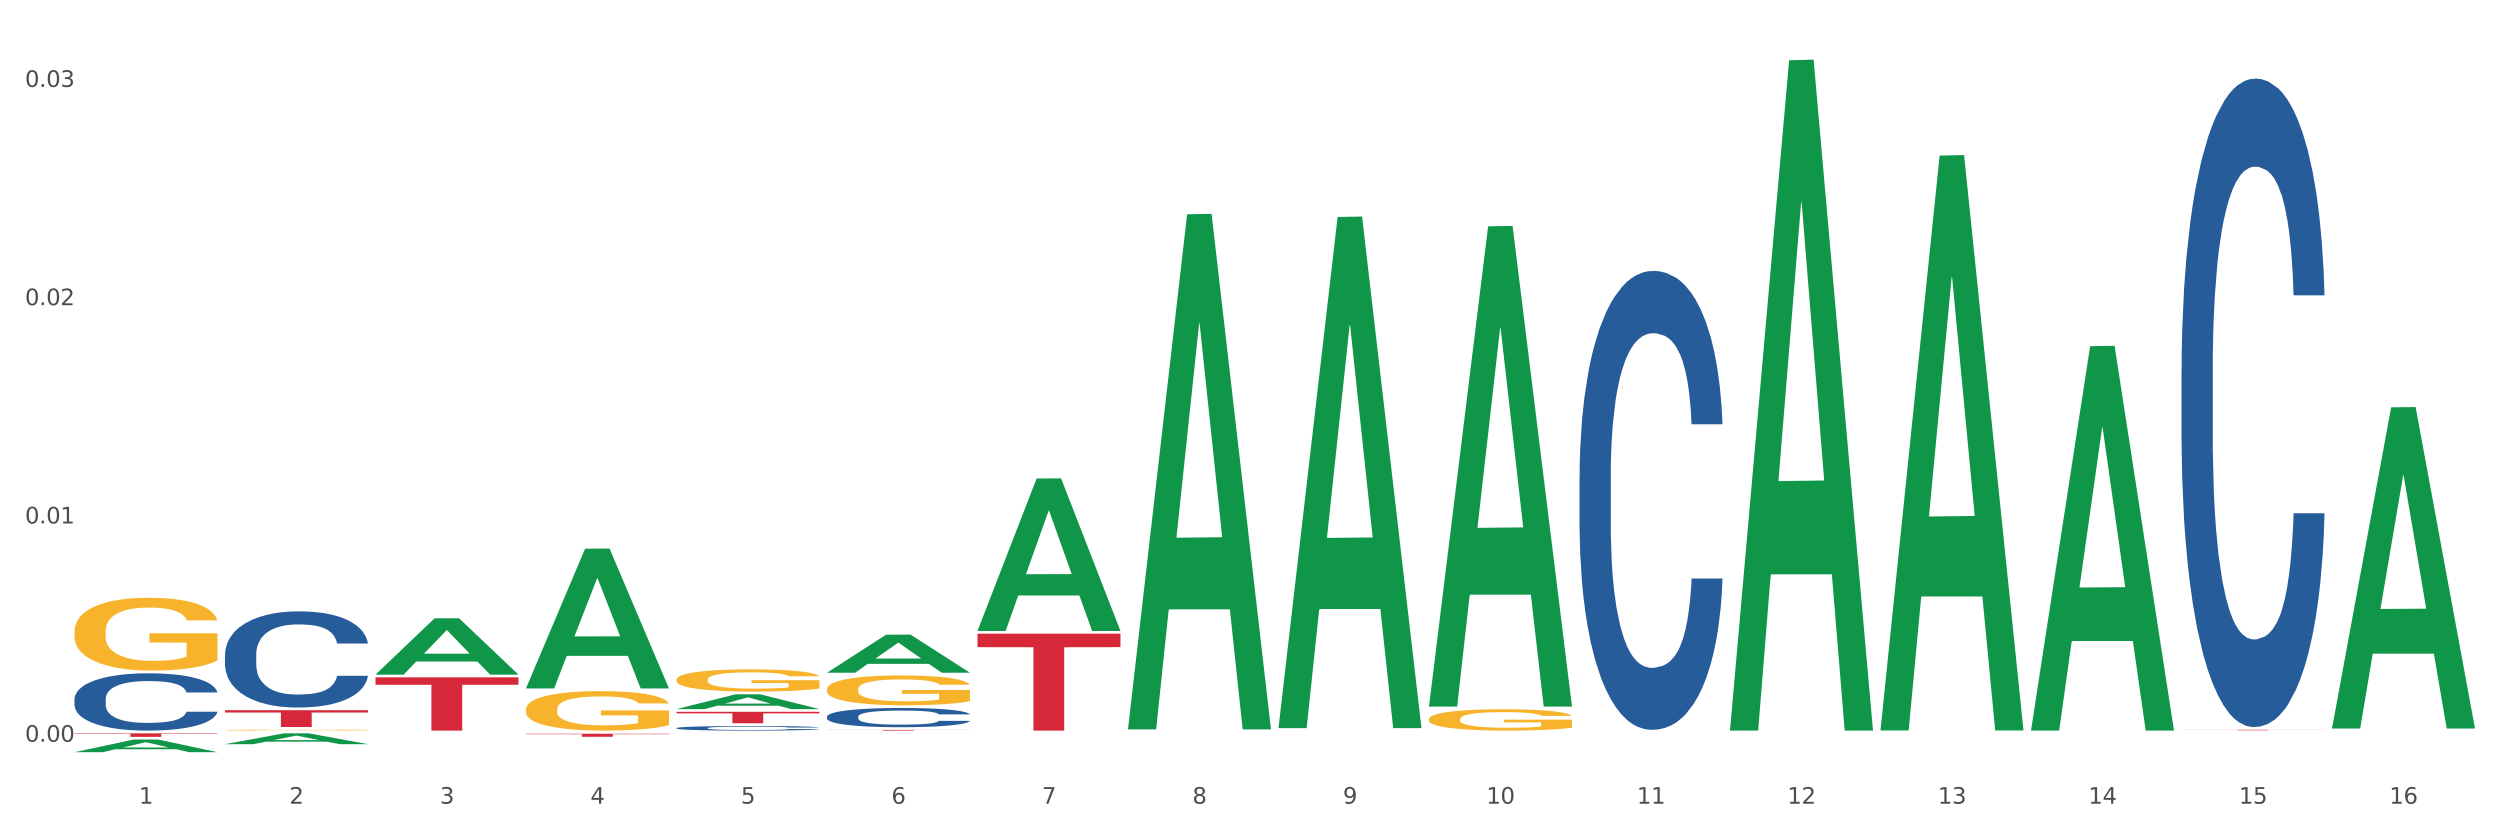 <?xml version="1.0" encoding="utf-8" standalone="no"?>
<!DOCTYPE svg PUBLIC "-//W3C//DTD SVG 1.1//EN"
  "http://www.w3.org/Graphics/SVG/1.1/DTD/svg11.dtd">
<svg xmlns:xlink="http://www.w3.org/1999/xlink" width="1080pt" height="360pt" viewBox="0 0 1080 360" xmlns="http://www.w3.org/2000/svg" version="1.1">
 <rect x="0" y="0" width="1080" height="360" fill="#333333" stroke="none"/>
 <defs>
  <style type="text/css">*{stroke-linejoin: round; stroke-linecap: butt}</style>
 </defs>
 <g id="figure_1">
  <g id="patch_1">
   <path d="M 0 360 
L 1080 360 
L 1080 0 
L 0 0 
z
" style="fill: #ffffff; stroke: #ffffff; stroke-linejoin: miter"/>
  </g>
  <g id="axes_1">
   <g id="matplotlib.axis_1">
    <g id="xtick_1">
     <g id="text_1">
      <!-- 1 -->
      <g style="fill: #4d4d4d" transform="translate(60.004 347.204) scale(0.096 -0.096)">
       <defs>
        <path id="DejaVuSans-31" d="M 794 531 
L 1825 531 
L 1825 4091 
L 703 3866 
L 703 4441 
L 1819 4666 
L 2450 4666 
L 2450 531 
L 3481 531 
L 3481 0 
L 794 0 
L 794 531 
z
" transform="scale(0.016)"/>
       </defs>
       <use xlink:href="#DejaVuSans-31"/>
      </g>
     </g>
    </g>
    <g id="xtick_2">
     <g id="text_2">
      <!-- 2 -->
      <g style="fill: #4d4d4d" transform="translate(125.021 347.204) scale(0.096 -0.096)">
       <defs>
        <path id="DejaVuSans-32" d="M 1228 531 
L 3431 531 
L 3431 0 
L 469 0 
L 469 531 
Q 828 903 1448 1529 
Q 2069 2156 2228 2338 
Q 2531 2678 2651 2914 
Q 2772 3150 2772 3378 
Q 2772 3750 2511 3984 
Q 2250 4219 1831 4219 
Q 1534 4219 1204 4116 
Q 875 4013 500 3803 
L 500 4441 
Q 881 4594 1212 4672 
Q 1544 4750 1819 4750 
Q 2544 4750 2975 4387 
Q 3406 4025 3406 3419 
Q 3406 3131 3298 2873 
Q 3191 2616 2906 2266 
Q 2828 2175 2409 1742 
Q 1991 1309 1228 531 
z
" transform="scale(0.016)"/>
       </defs>
       <use xlink:href="#DejaVuSans-32"/>
      </g>
     </g>
    </g>
    <g id="xtick_3">
     <g id="text_3">
      <!-- 3 -->
      <g style="fill: #4d4d4d" transform="translate(190.039 347.204) scale(0.096 -0.096)">
       <defs>
        <path id="DejaVuSans-33" d="M 2597 2516 
Q 3050 2419 3304 2112 
Q 3559 1806 3559 1356 
Q 3559 666 3084 287 
Q 2609 -91 1734 -91 
Q 1441 -91 1130 -33 
Q 819 25 488 141 
L 488 750 
Q 750 597 1062 519 
Q 1375 441 1716 441 
Q 2309 441 2620 675 
Q 2931 909 2931 1356 
Q 2931 1769 2642 2001 
Q 2353 2234 1838 2234 
L 1294 2234 
L 1294 2753 
L 1863 2753 
Q 2328 2753 2575 2939 
Q 2822 3125 2822 3475 
Q 2822 3834 2567 4026 
Q 2313 4219 1838 4219 
Q 1578 4219 1281 4162 
Q 984 4106 628 3988 
L 628 4550 
Q 988 4650 1302 4700 
Q 1616 4750 1894 4750 
Q 2613 4750 3031 4423 
Q 3450 4097 3450 3541 
Q 3450 3153 3228 2886 
Q 3006 2619 2597 2516 
z
" transform="scale(0.016)"/>
       </defs>
       <use xlink:href="#DejaVuSans-33"/>
      </g>
     </g>
    </g>
    <g id="xtick_4">
     <g id="text_4">
      <!-- 4 -->
      <g style="fill: #4d4d4d" transform="translate(255.056 347.204) scale(0.096 -0.096)">
       <defs>
        <path id="DejaVuSans-34" d="M 2419 4116 
L 825 1625 
L 2419 1625 
L 2419 4116 
z
M 2253 4666 
L 3047 4666 
L 3047 1625 
L 3713 1625 
L 3713 1100 
L 3047 1100 
L 3047 0 
L 2419 0 
L 2419 1100 
L 313 1100 
L 313 1709 
L 2253 4666 
z
" transform="scale(0.016)"/>
       </defs>
       <use xlink:href="#DejaVuSans-34"/>
      </g>
     </g>
    </g>
    <g id="xtick_5">
     <g id="text_5">
      <!-- 5 -->
      <g style="fill: #4d4d4d" transform="translate(320.073 347.204) scale(0.096 -0.096)">
       <defs>
        <path id="DejaVuSans-35" d="M 691 4666 
L 3169 4666 
L 3169 4134 
L 1269 4134 
L 1269 2991 
Q 1406 3038 1543 3061 
Q 1681 3084 1819 3084 
Q 2600 3084 3056 2656 
Q 3513 2228 3513 1497 
Q 3513 744 3044 326 
Q 2575 -91 1722 -91 
Q 1428 -91 1123 -41 
Q 819 9 494 109 
L 494 744 
Q 775 591 1075 516 
Q 1375 441 1709 441 
Q 2250 441 2565 725 
Q 2881 1009 2881 1497 
Q 2881 1984 2565 2268 
Q 2250 2553 1709 2553 
Q 1456 2553 1204 2497 
Q 953 2441 691 2322 
L 691 4666 
z
" transform="scale(0.016)"/>
       </defs>
       <use xlink:href="#DejaVuSans-35"/>
      </g>
     </g>
    </g>
    <g id="xtick_6">
     <g id="text_6">
      <!-- 6 -->
      <g style="fill: #4d4d4d" transform="translate(385.09 347.204) scale(0.096 -0.096)">
       <defs>
        <path id="DejaVuSans-36" d="M 2113 2584 
Q 1688 2584 1439 2293 
Q 1191 2003 1191 1497 
Q 1191 994 1439 701 
Q 1688 409 2113 409 
Q 2538 409 2786 701 
Q 3034 994 3034 1497 
Q 3034 2003 2786 2293 
Q 2538 2584 2113 2584 
z
M 3366 4563 
L 3366 3988 
Q 3128 4100 2886 4159 
Q 2644 4219 2406 4219 
Q 1781 4219 1451 3797 
Q 1122 3375 1075 2522 
Q 1259 2794 1537 2939 
Q 1816 3084 2150 3084 
Q 2853 3084 3261 2657 
Q 3669 2231 3669 1497 
Q 3669 778 3244 343 
Q 2819 -91 2113 -91 
Q 1303 -91 875 529 
Q 447 1150 447 2328 
Q 447 3434 972 4092 
Q 1497 4750 2381 4750 
Q 2619 4750 2861 4703 
Q 3103 4656 3366 4563 
z
" transform="scale(0.016)"/>
       </defs>
       <use xlink:href="#DejaVuSans-36"/>
      </g>
     </g>
    </g>
    <g id="xtick_7">
     <g id="text_7">
      <!-- 7 -->
      <g style="fill: #4d4d4d" transform="translate(450.108 347.204) scale(0.096 -0.096)">
       <defs>
        <path id="DejaVuSans-37" d="M 525 4666 
L 3525 4666 
L 3525 4397 
L 1831 0 
L 1172 0 
L 2766 4134 
L 525 4134 
L 525 4666 
z
" transform="scale(0.016)"/>
       </defs>
       <use xlink:href="#DejaVuSans-37"/>
      </g>
     </g>
    </g>
    <g id="xtick_8">
     <g id="text_8">
      <!-- 8 -->
      <g style="fill: #4d4d4d" transform="translate(515.125 347.204) scale(0.096 -0.096)">
       <defs>
        <path id="DejaVuSans-38" d="M 2034 2216 
Q 1584 2216 1326 1975 
Q 1069 1734 1069 1313 
Q 1069 891 1326 650 
Q 1584 409 2034 409 
Q 2484 409 2743 651 
Q 3003 894 3003 1313 
Q 3003 1734 2745 1975 
Q 2488 2216 2034 2216 
z
M 1403 2484 
Q 997 2584 770 2862 
Q 544 3141 544 3541 
Q 544 4100 942 4425 
Q 1341 4750 2034 4750 
Q 2731 4750 3128 4425 
Q 3525 4100 3525 3541 
Q 3525 3141 3298 2862 
Q 3072 2584 2669 2484 
Q 3125 2378 3379 2068 
Q 3634 1759 3634 1313 
Q 3634 634 3220 271 
Q 2806 -91 2034 -91 
Q 1263 -91 848 271 
Q 434 634 434 1313 
Q 434 1759 690 2068 
Q 947 2378 1403 2484 
z
M 1172 3481 
Q 1172 3119 1398 2916 
Q 1625 2713 2034 2713 
Q 2441 2713 2670 2916 
Q 2900 3119 2900 3481 
Q 2900 3844 2670 4047 
Q 2441 4250 2034 4250 
Q 1625 4250 1398 4047 
Q 1172 3844 1172 3481 
z
" transform="scale(0.016)"/>
       </defs>
       <use xlink:href="#DejaVuSans-38"/>
      </g>
     </g>
    </g>
    <g id="xtick_9">
     <g id="text_9">
      <!-- 9 -->
      <g style="fill: #4d4d4d" transform="translate(580.142 347.204) scale(0.096 -0.096)">
       <defs>
        <path id="DejaVuSans-39" d="M 703 97 
L 703 672 
Q 941 559 1184 500 
Q 1428 441 1663 441 
Q 2288 441 2617 861 
Q 2947 1281 2994 2138 
Q 2813 1869 2534 1725 
Q 2256 1581 1919 1581 
Q 1219 1581 811 2004 
Q 403 2428 403 3163 
Q 403 3881 828 4315 
Q 1253 4750 1959 4750 
Q 2769 4750 3195 4129 
Q 3622 3509 3622 2328 
Q 3622 1225 3098 567 
Q 2575 -91 1691 -91 
Q 1453 -91 1209 -44 
Q 966 3 703 97 
z
M 1959 2075 
Q 2384 2075 2632 2365 
Q 2881 2656 2881 3163 
Q 2881 3666 2632 3958 
Q 2384 4250 1959 4250 
Q 1534 4250 1286 3958 
Q 1038 3666 1038 3163 
Q 1038 2656 1286 2365 
Q 1534 2075 1959 2075 
z
" transform="scale(0.016)"/>
       </defs>
       <use xlink:href="#DejaVuSans-39"/>
      </g>
     </g>
    </g>
    <g id="xtick_10">
     <g id="text_10">
      <!-- 10 -->
      <g style="fill: #4d4d4d" transform="translate(642.105 347.204) scale(0.096 -0.096)">
       <defs>
        <path id="DejaVuSans-30" d="M 2034 4250 
Q 1547 4250 1301 3770 
Q 1056 3291 1056 2328 
Q 1056 1369 1301 889 
Q 1547 409 2034 409 
Q 2525 409 2770 889 
Q 3016 1369 3016 2328 
Q 3016 3291 2770 3770 
Q 2525 4250 2034 4250 
z
M 2034 4750 
Q 2819 4750 3233 4129 
Q 3647 3509 3647 2328 
Q 3647 1150 3233 529 
Q 2819 -91 2034 -91 
Q 1250 -91 836 529 
Q 422 1150 422 2328 
Q 422 3509 836 4129 
Q 1250 4750 2034 4750 
z
" transform="scale(0.016)"/>
       </defs>
       <use xlink:href="#DejaVuSans-31"/>
       <use xlink:href="#DejaVuSans-30" transform="translate(63.623 0)"/>
      </g>
     </g>
    </g>
    <g id="xtick_11">
     <g id="text_11">
      <!-- 11 -->
      <g style="fill: #4d4d4d" transform="translate(707.123 347.204) scale(0.096 -0.096)">
       <use xlink:href="#DejaVuSans-31"/>
       <use xlink:href="#DejaVuSans-31" transform="translate(63.623 0)"/>
      </g>
     </g>
    </g>
    <g id="xtick_12">
     <g id="text_12">
      <!-- 12 -->
      <g style="fill: #4d4d4d" transform="translate(772.14 347.204) scale(0.096 -0.096)">
       <use xlink:href="#DejaVuSans-31"/>
       <use xlink:href="#DejaVuSans-32" transform="translate(63.623 0)"/>
      </g>
     </g>
    </g>
    <g id="xtick_13">
     <g id="text_13">
      <!-- 13 -->
      <g style="fill: #4d4d4d" transform="translate(837.157 347.204) scale(0.096 -0.096)">
       <use xlink:href="#DejaVuSans-31"/>
       <use xlink:href="#DejaVuSans-33" transform="translate(63.623 0)"/>
      </g>
     </g>
    </g>
    <g id="xtick_14">
     <g id="text_14">
      <!-- 14 -->
      <g style="fill: #4d4d4d" transform="translate(902.174 347.204) scale(0.096 -0.096)">
       <use xlink:href="#DejaVuSans-31"/>
       <use xlink:href="#DejaVuSans-34" transform="translate(63.623 0)"/>
      </g>
     </g>
    </g>
    <g id="xtick_15">
     <g id="text_15">
      <!-- 15 -->
      <g style="fill: #4d4d4d" transform="translate(967.192 347.204) scale(0.096 -0.096)">
       <use xlink:href="#DejaVuSans-31"/>
       <use xlink:href="#DejaVuSans-35" transform="translate(63.623 0)"/>
      </g>
     </g>
    </g>
    <g id="xtick_16">
     <g id="text_16">
      <!-- 16 -->
      <g style="fill: #4d4d4d" transform="translate(1032.209 347.204) scale(0.096 -0.096)">
       <use xlink:href="#DejaVuSans-31"/>
       <use xlink:href="#DejaVuSans-36" transform="translate(63.623 0)"/>
      </g>
     </g>
    </g>
    <g id="xtick_17"/>
    <g id="xtick_18"/>
    <g id="xtick_19"/>
    <g id="xtick_20"/>
    <g id="xtick_21"/>
    <g id="xtick_22"/>
    <g id="xtick_23"/>
    <g id="xtick_24"/>
    <g id="xtick_25"/>
    <g id="xtick_26"/>
    <g id="xtick_27"/>
    <g id="xtick_28"/>
    <g id="xtick_29"/>
    <g id="xtick_30"/>
    <g id="xtick_31"/>
   </g>
   <g id="matplotlib.axis_2">
    <g id="ytick_1">
     <g id="text_17">
      <!-- 0.00 -->
      <g style="fill: #4d4d4d" transform="translate(10.8 320.435) scale(0.096 -0.096)">
       <defs>
        <path id="DejaVuSans-2e" d="M 684 794 
L 1344 794 
L 1344 0 
L 684 0 
L 684 794 
z
" transform="scale(0.016)"/>
       </defs>
       <use xlink:href="#DejaVuSans-30"/>
       <use xlink:href="#DejaVuSans-2e" transform="translate(63.623 0)"/>
       <use xlink:href="#DejaVuSans-30" transform="translate(95.41 0)"/>
       <use xlink:href="#DejaVuSans-30" transform="translate(159.033 0)"/>
      </g>
     </g>
    </g>
    <g id="ytick_2">
     <g id="text_18">
      <!-- 0.01 -->
      <g style="fill: #4d4d4d" transform="translate(10.8 226.14) scale(0.096 -0.096)">
       <use xlink:href="#DejaVuSans-30"/>
       <use xlink:href="#DejaVuSans-2e" transform="translate(63.623 0)"/>
       <use xlink:href="#DejaVuSans-30" transform="translate(95.41 0)"/>
       <use xlink:href="#DejaVuSans-31" transform="translate(159.033 0)"/>
      </g>
     </g>
    </g>
    <g id="ytick_3">
     <g id="text_19">
      <!-- 0.02 -->
      <g style="fill: #4d4d4d" transform="translate(10.8 131.844) scale(0.096 -0.096)">
       <use xlink:href="#DejaVuSans-30"/>
       <use xlink:href="#DejaVuSans-2e" transform="translate(63.623 0)"/>
       <use xlink:href="#DejaVuSans-30" transform="translate(95.41 0)"/>
       <use xlink:href="#DejaVuSans-32" transform="translate(159.033 0)"/>
      </g>
     </g>
    </g>
    <g id="ytick_4">
     <g id="text_20">
      <!-- 0.03 -->
      <g style="fill: #4d4d4d" transform="translate(10.8 37.548) scale(0.096 -0.096)">
       <use xlink:href="#DejaVuSans-30"/>
       <use xlink:href="#DejaVuSans-2e" transform="translate(63.623 0)"/>
       <use xlink:href="#DejaVuSans-30" transform="translate(95.41 0)"/>
       <use xlink:href="#DejaVuSans-33" transform="translate(159.033 0)"/>
      </g>
     </g>
    </g>
    <g id="ytick_5"/>
    <g id="ytick_6"/>
    <g id="ytick_7"/>
   </g>
   <g id="PolyCollection_1">
    <path d="M 32.175 324.939 
L 32.239 324.934 
L 57.709 319.484 
L 68.28 319.479 
L 93.941 324.95 
L 81.715 324.95 
L 76.176 323.676 
L 49.877 323.676 
L 49.686 323.696 
L 44.337 324.95 
L 32.175 324.95 
L 32.175 324.939 
L 53.188 322.915 
L 72.864 322.91 
L 63.122 320.645 
L 62.995 320.635 
L 62.867 320.65 
L 53.125 322.91 
L 53.188 322.915 
L 32.175 324.939 
z
" clip-path="url(#pbc25f2cf53)" style="fill: #109648"/>
    <path d="M 292.244 307.504 
L 354.01 307.504 
L 354.01 308.193 
L 329.714 308.198 
L 329.714 312.463 
L 316.394 312.463 
L 316.394 308.198 
L 292.244 308.193 
L 292.244 307.509 
L 292.244 307.504 
z
" clip-path="url(#pbc25f2cf53)" style="fill: #d62839"/>
    <path d="M 227.227 316.987 
L 288.993 316.987 
L 288.993 317.168 
L 264.696 317.169 
L 264.696 318.286 
L 251.377 318.286 
L 251.377 317.169 
L 227.227 317.168 
L 227.227 316.988 
L 227.227 316.987 
z
" clip-path="url(#pbc25f2cf53)" style="fill: #d62839"/>
    <path d="M 162.209 292.618 
L 223.976 292.618 
L 223.976 295.815 
L 199.679 295.837 
L 199.679 315.624 
L 186.36 315.624 
L 186.36 295.837 
L 162.209 295.815 
L 162.209 292.639 
L 162.209 292.618 
z
" clip-path="url(#pbc25f2cf53)" style="fill: #d62839"/>
    <path d="M 97.192 306.815 
L 158.959 306.815 
L 158.959 307.822 
L 134.662 307.829 
L 134.662 314.062 
L 121.343 314.062 
L 121.343 307.829 
L 97.192 307.822 
L 97.192 306.822 
L 97.192 306.815 
z
" clip-path="url(#pbc25f2cf53)" style="fill: #d62839"/>
    <path d="M 32.175 316.788 
L 93.941 316.788 
L 93.941 317 
L 69.645 317.002 
L 69.645 318.315 
L 56.325 318.315 
L 56.325 317.002 
L 32.175 317 
L 32.175 316.79 
L 32.175 316.788 
z
" clip-path="url(#pbc25f2cf53)" style="fill: #d62839"/>
    <path d="M 617.33 310.666 
L 617.403 310.657 
L 617.403 310.354 
L 617.549 310.093 
L 618.278 309.462 
L 619.372 308.94 
L 620.174 308.662 
L 620.976 308.435 
L 621.924 308.207 
L 623.091 307.972 
L 625.206 307.626 
L 626.519 307.45 
L 628.123 307.264 
L 631.04 306.995 
L 633.155 306.844 
L 635.342 306.717 
L 638.916 306.566 
L 641.249 306.498 
L 643.729 306.448 
L 646.718 306.414 
L 648.979 306.406 
L 653.938 306.431 
L 658.167 306.507 
L 660.209 306.566 
L 662.835 306.667 
L 664.22 306.734 
L 666.481 306.869 
L 668.814 307.046 
L 670.419 307.197 
L 672.825 307.483 
L 674.648 307.77 
L 676.325 308.123 
L 677.201 308.367 
L 677.857 308.595 
L 678.44 308.856 
L 679.024 309.268 
L 665.897 309.268 
L 665.387 308.973 
L 664.585 308.696 
L 663.418 308.426 
L 662.397 308.258 
L 660.647 308.047 
L 659.043 307.913 
L 657.365 307.812 
L 655.323 307.728 
L 653.719 307.685 
L 651.458 307.652 
L 647.01 307.66 
L 644.02 307.728 
L 641.978 307.812 
L 640.666 307.887 
L 639.499 307.972 
L 638.186 308.09 
L 636.655 308.266 
L 635.561 308.426 
L 634.467 308.628 
L 633.592 308.83 
L 632.79 309.066 
L 632.134 309.319 
L 631.623 309.58 
L 631.186 309.899 
L 630.821 310.43 
L 630.821 311.583 
L 630.967 311.844 
L 631.332 312.189 
L 631.769 312.45 
L 632.498 312.762 
L 633.155 312.972 
L 634.394 313.275 
L 635.78 313.528 
L 636.874 313.688 
L 637.968 313.823 
L 639.864 314.008 
L 641.978 314.159 
L 643.801 314.252 
L 646.281 314.336 
L 647.958 314.37 
L 649.417 314.387 
L 652.99 314.387 
L 655.542 314.361 
L 658.386 314.302 
L 660.574 314.227 
L 662.397 314.134 
L 664.439 313.982 
L 665.752 313.839 
L 665.752 312.08 
L 649.708 312.071 
L 649.708 310.901 
L 679.097 310.901 
L 679.097 314.336 
L 677.857 314.513 
L 676.471 314.673 
L 675.013 314.816 
L 672.825 314.993 
L 670.2 315.161 
L 667.866 315.279 
L 665.387 315.38 
L 662.47 315.473 
L 658.678 315.557 
L 656.344 315.59 
L 653.427 315.616 
L 650 315.624 
L 647.01 315.607 
L 644.093 315.565 
L 641.03 315.489 
L 638.041 315.38 
L 635.78 315.27 
L 633.519 315.136 
L 631.113 314.959 
L 629.217 314.791 
L 627.758 314.639 
L 626.154 314.445 
L 624.404 314.193 
L 623.091 313.966 
L 621.924 313.73 
L 620.685 313.427 
L 619.81 313.166 
L 618.934 312.838 
L 618.424 312.593 
L 617.841 312.215 
L 617.403 311.684 
L 617.33 310.666 
z
" clip-path="url(#pbc25f2cf53)" style="fill: #f7b32b"/>
    <path d="M 357.261 297.749 
L 357.334 297.737 
L 357.334 297.313 
L 357.48 296.948 
L 358.209 296.066 
L 359.303 295.336 
L 360.105 294.948 
L 360.907 294.63 
L 361.855 294.312 
L 363.022 293.982 
L 365.137 293.5 
L 366.45 293.253 
L 368.054 292.994 
L 370.971 292.617 
L 373.086 292.405 
L 375.273 292.229 
L 378.847 292.017 
L 381.18 291.923 
L 383.66 291.852 
L 386.649 291.805 
L 388.91 291.793 
L 393.869 291.828 
L 398.098 291.934 
L 400.14 292.017 
L 402.766 292.158 
L 404.151 292.252 
L 406.412 292.44 
L 408.745 292.688 
L 410.35 292.9 
L 412.756 293.3 
L 414.579 293.7 
L 416.256 294.194 
L 417.132 294.536 
L 417.788 294.853 
L 418.371 295.218 
L 418.955 295.795 
L 405.828 295.795 
L 405.318 295.383 
L 404.516 294.995 
L 403.349 294.618 
L 402.328 294.383 
L 400.578 294.088 
L 398.974 293.9 
L 397.296 293.759 
L 395.254 293.641 
L 393.65 293.582 
L 391.39 293.535 
L 386.941 293.547 
L 383.951 293.641 
L 381.909 293.759 
L 380.597 293.865 
L 379.43 293.982 
L 378.117 294.147 
L 376.586 294.394 
L 375.492 294.618 
L 374.398 294.9 
L 373.523 295.183 
L 372.721 295.512 
L 372.065 295.866 
L 371.554 296.23 
L 371.117 296.678 
L 370.752 297.419 
L 370.752 299.032 
L 370.898 299.397 
L 371.263 299.879 
L 371.7 300.244 
L 372.429 300.68 
L 373.086 300.974 
L 374.325 301.398 
L 375.711 301.751 
L 376.805 301.974 
L 377.899 302.163 
L 379.795 302.422 
L 381.909 302.633 
L 383.733 302.763 
L 386.212 302.881 
L 387.889 302.928 
L 389.348 302.951 
L 392.921 302.951 
L 395.473 302.916 
L 398.317 302.834 
L 400.505 302.728 
L 402.328 302.598 
L 404.37 302.386 
L 405.683 302.186 
L 405.683 299.726 
L 389.639 299.714 
L 389.639 298.078 
L 419.028 298.078 
L 419.028 302.881 
L 417.788 303.128 
L 416.402 303.351 
L 414.944 303.552 
L 412.756 303.799 
L 410.131 304.034 
L 407.797 304.199 
L 405.318 304.34 
L 402.401 304.47 
L 398.609 304.587 
L 396.275 304.634 
L 393.358 304.67 
L 389.931 304.681 
L 386.941 304.658 
L 384.024 304.599 
L 380.961 304.493 
L 377.972 304.34 
L 375.711 304.187 
L 373.45 303.999 
L 371.044 303.752 
L 369.148 303.516 
L 367.689 303.304 
L 366.085 303.034 
L 364.335 302.681 
L 363.022 302.363 
L 361.855 302.033 
L 360.616 301.609 
L 359.741 301.245 
L 358.866 300.786 
L 358.355 300.444 
L 357.772 299.915 
L 357.334 299.173 
L 357.261 297.749 
z
" clip-path="url(#pbc25f2cf53)" style="fill: #f7b32b"/>
    <path d="M 292.244 293.602 
L 292.317 293.593 
L 292.317 293.277 
L 292.463 293.005 
L 293.192 292.347 
L 294.286 291.804 
L 295.088 291.514 
L 295.89 291.278 
L 296.838 291.041 
L 298.005 290.795 
L 300.12 290.436 
L 301.432 290.252 
L 303.037 290.059 
L 305.954 289.778 
L 308.068 289.62 
L 310.256 289.489 
L 313.829 289.331 
L 316.163 289.261 
L 318.642 289.208 
L 321.632 289.173 
L 323.893 289.164 
L 328.852 289.19 
L 333.081 289.269 
L 335.123 289.331 
L 337.748 289.436 
L 339.134 289.506 
L 341.395 289.646 
L 343.728 289.831 
L 345.332 289.988 
L 347.739 290.287 
L 349.562 290.585 
L 351.239 290.953 
L 352.114 291.207 
L 352.771 291.444 
L 353.354 291.716 
L 353.937 292.146 
L 340.811 292.146 
L 340.301 291.839 
L 339.499 291.549 
L 338.332 291.269 
L 337.311 291.093 
L 335.561 290.874 
L 333.956 290.734 
L 332.279 290.629 
L 330.237 290.541 
L 328.633 290.497 
L 326.372 290.462 
L 321.924 290.471 
L 318.934 290.541 
L 316.892 290.629 
L 315.58 290.708 
L 314.413 290.795 
L 313.1 290.918 
L 311.569 291.102 
L 310.475 291.269 
L 309.381 291.479 
L 308.506 291.69 
L 307.704 291.935 
L 307.047 292.198 
L 306.537 292.47 
L 306.099 292.803 
L 305.735 293.356 
L 305.735 294.557 
L 305.881 294.829 
L 306.245 295.189 
L 306.683 295.461 
L 307.412 295.785 
L 308.068 296.004 
L 309.308 296.32 
L 310.694 296.583 
L 311.788 296.75 
L 312.881 296.89 
L 314.777 297.083 
L 316.892 297.241 
L 318.715 297.337 
L 321.195 297.425 
L 322.872 297.46 
L 324.33 297.478 
L 327.904 297.478 
L 330.456 297.451 
L 333.3 297.39 
L 335.488 297.311 
L 337.311 297.215 
L 339.353 297.057 
L 340.665 296.908 
L 340.665 295.075 
L 324.622 295.066 
L 324.622 293.847 
L 354.01 293.847 
L 354.01 297.425 
L 352.771 297.609 
L 351.385 297.776 
L 349.927 297.925 
L 347.739 298.109 
L 345.114 298.284 
L 342.78 298.407 
L 340.301 298.512 
L 337.384 298.609 
L 333.592 298.697 
L 331.258 298.732 
L 328.341 298.758 
L 324.914 298.767 
L 321.924 298.749 
L 319.007 298.705 
L 315.944 298.627 
L 312.954 298.512 
L 310.694 298.398 
L 308.433 298.258 
L 306.027 298.074 
L 304.131 297.899 
L 302.672 297.741 
L 301.068 297.539 
L 299.318 297.276 
L 298.005 297.039 
L 296.838 296.794 
L 295.598 296.478 
L 294.723 296.206 
L 293.848 295.864 
L 293.338 295.61 
L 292.754 295.215 
L 292.317 294.663 
L 292.244 293.602 
z
" clip-path="url(#pbc25f2cf53)" style="fill: #f7b32b"/>
    <path d="M 227.227 306.453 
L 227.3 306.437 
L 227.3 305.877 
L 227.445 305.394 
L 228.175 304.226 
L 229.269 303.261 
L 230.071 302.747 
L 230.873 302.327 
L 231.821 301.906 
L 232.988 301.47 
L 235.102 300.832 
L 236.415 300.505 
L 238.019 300.162 
L 240.936 299.664 
L 243.051 299.384 
L 245.239 299.15 
L 248.812 298.87 
L 251.146 298.746 
L 253.625 298.652 
L 256.615 298.59 
L 258.876 298.574 
L 263.834 298.621 
L 268.064 298.761 
L 270.106 298.87 
L 272.731 299.057 
L 274.117 299.182 
L 276.377 299.431 
L 278.711 299.758 
L 280.315 300.038 
L 282.722 300.567 
L 284.545 301.097 
L 286.222 301.751 
L 287.097 302.202 
L 287.753 302.623 
L 288.337 303.105 
L 288.92 303.868 
L 275.794 303.868 
L 275.283 303.323 
L 274.481 302.809 
L 273.315 302.311 
L 272.294 302 
L 270.543 301.611 
L 268.939 301.361 
L 267.262 301.175 
L 265.22 301.019 
L 263.616 300.941 
L 261.355 300.879 
L 256.907 300.894 
L 253.917 301.019 
L 251.875 301.175 
L 250.562 301.315 
L 249.396 301.47 
L 248.083 301.688 
L 246.552 302.015 
L 245.458 302.311 
L 244.364 302.685 
L 243.489 303.059 
L 242.687 303.495 
L 242.03 303.962 
L 241.52 304.444 
L 241.082 305.036 
L 240.718 306.017 
L 240.718 308.15 
L 240.863 308.633 
L 241.228 309.271 
L 241.666 309.754 
L 242.395 310.33 
L 243.051 310.719 
L 244.291 311.28 
L 245.676 311.747 
L 246.77 312.043 
L 247.864 312.292 
L 249.76 312.635 
L 251.875 312.915 
L 253.698 313.086 
L 256.177 313.242 
L 257.855 313.304 
L 259.313 313.335 
L 262.886 313.335 
L 265.439 313.288 
L 268.283 313.179 
L 270.47 313.039 
L 272.294 312.868 
L 274.335 312.588 
L 275.648 312.323 
L 275.648 309.069 
L 259.605 309.053 
L 259.605 306.889 
L 288.993 306.889 
L 288.993 313.242 
L 287.753 313.569 
L 286.368 313.865 
L 284.909 314.129 
L 282.722 314.456 
L 280.096 314.768 
L 277.763 314.986 
L 275.283 315.173 
L 272.366 315.344 
L 268.574 315.5 
L 266.241 315.562 
L 263.324 315.608 
L 259.897 315.624 
L 256.907 315.593 
L 253.99 315.515 
L 250.927 315.375 
L 247.937 315.173 
L 245.676 314.97 
L 243.416 314.721 
L 241.009 314.394 
L 239.113 314.083 
L 237.655 313.802 
L 236.05 313.444 
L 234.3 312.977 
L 232.988 312.557 
L 231.821 312.121 
L 230.581 311.56 
L 229.706 311.077 
L 228.831 310.47 
L 228.321 310.019 
L 227.737 309.318 
L 227.3 308.337 
L 227.227 306.453 
z
" clip-path="url(#pbc25f2cf53)" style="fill: #f7b32b"/>
    <path d="M 97.192 315.41 
L 97.265 315.409 
L 97.265 315.396 
L 97.411 315.385 
L 98.14 315.358 
L 99.234 315.335 
L 100.036 315.323 
L 100.838 315.313 
L 101.786 315.304 
L 102.953 315.293 
L 105.068 315.279 
L 106.381 315.271 
L 107.985 315.263 
L 110.902 315.251 
L 113.017 315.245 
L 115.204 315.239 
L 118.778 315.233 
L 121.111 315.23 
L 123.591 315.228 
L 126.58 315.226 
L 128.841 315.226 
L 133.8 315.227 
L 138.03 315.23 
L 140.071 315.233 
L 142.697 315.237 
L 144.082 315.24 
L 146.343 315.246 
L 148.676 315.253 
L 150.281 315.26 
L 152.687 315.272 
L 154.51 315.285 
L 156.188 315.3 
L 157.063 315.311 
L 157.719 315.32 
L 158.302 315.332 
L 158.886 315.349 
L 145.759 315.349 
L 145.249 315.337 
L 144.447 315.325 
L 143.28 315.313 
L 142.259 315.306 
L 140.509 315.297 
L 138.905 315.291 
L 137.227 315.287 
L 135.185 315.283 
L 133.581 315.281 
L 131.321 315.28 
L 126.872 315.28 
L 123.882 315.283 
L 121.84 315.287 
L 120.528 315.29 
L 119.361 315.293 
L 118.048 315.299 
L 116.517 315.306 
L 115.423 315.313 
L 114.329 315.322 
L 113.454 315.331 
L 112.652 315.341 
L 111.996 315.352 
L 111.485 315.363 
L 111.048 315.377 
L 110.683 315.4 
L 110.683 315.45 
L 110.829 315.461 
L 111.194 315.476 
L 111.631 315.487 
L 112.36 315.5 
L 113.017 315.51 
L 114.256 315.523 
L 115.642 315.534 
L 116.736 315.54 
L 117.83 315.546 
L 119.726 315.554 
L 121.84 315.561 
L 123.664 315.565 
L 126.143 315.568 
L 127.82 315.57 
L 129.279 315.571 
L 132.852 315.571 
L 135.404 315.57 
L 138.248 315.567 
L 140.436 315.564 
L 142.259 315.56 
L 144.301 315.553 
L 145.614 315.547 
L 145.614 315.471 
L 129.57 315.471 
L 129.57 315.42 
L 158.959 315.42 
L 158.959 315.568 
L 157.719 315.576 
L 156.333 315.583 
L 154.875 315.589 
L 152.687 315.597 
L 150.062 315.604 
L 147.728 315.609 
L 145.249 315.614 
L 142.332 315.618 
L 138.54 315.621 
L 136.206 315.623 
L 133.289 315.624 
L 129.862 315.624 
L 126.872 315.623 
L 123.955 315.622 
L 120.892 315.618 
L 117.903 315.614 
L 115.642 315.609 
L 113.381 315.603 
L 110.975 315.595 
L 109.079 315.588 
L 107.62 315.582 
L 106.016 315.573 
L 104.266 315.562 
L 102.953 315.552 
L 101.786 315.542 
L 100.547 315.529 
L 99.672 315.518 
L 98.797 315.504 
L 98.286 315.493 
L 97.703 315.477 
L 97.265 315.454 
L 97.192 315.41 
z
" clip-path="url(#pbc25f2cf53)" style="fill: #f7b32b"/>
    <path d="M 32.175 272.779 
L 32.248 272.75 
L 32.248 271.715 
L 32.394 270.825 
L 33.123 268.67 
L 34.217 266.889 
L 35.019 265.94 
L 35.821 265.165 
L 36.769 264.389 
L 37.936 263.584 
L 40.051 262.406 
L 41.363 261.803 
L 42.968 261.171 
L 45.885 260.251 
L 47.999 259.734 
L 50.187 259.303 
L 53.76 258.786 
L 56.094 258.556 
L 58.573 258.384 
L 61.563 258.269 
L 63.824 258.24 
L 68.783 258.326 
L 73.012 258.585 
L 75.054 258.786 
L 77.679 259.131 
L 79.065 259.361 
L 81.326 259.82 
L 83.659 260.424 
L 85.263 260.941 
L 87.67 261.918 
L 89.493 262.895 
L 91.17 264.101 
L 92.045 264.935 
L 92.702 265.71 
L 93.285 266.601 
L 93.868 268.009 
L 80.742 268.009 
L 80.232 267.003 
L 79.43 266.055 
L 78.263 265.136 
L 77.242 264.561 
L 75.492 263.843 
L 73.887 263.383 
L 72.21 263.038 
L 70.168 262.751 
L 68.564 262.607 
L 66.303 262.492 
L 61.855 262.521 
L 58.865 262.751 
L 56.823 263.038 
L 55.511 263.297 
L 54.344 263.584 
L 53.031 263.987 
L 51.5 264.59 
L 50.406 265.136 
L 49.312 265.825 
L 48.437 266.515 
L 47.635 267.319 
L 46.979 268.181 
L 46.468 269.072 
L 46.031 270.164 
L 45.666 271.974 
L 45.666 275.91 
L 45.812 276.801 
L 46.176 277.979 
L 46.614 278.87 
L 47.343 279.933 
L 47.999 280.651 
L 49.239 281.686 
L 50.625 282.548 
L 51.719 283.093 
L 52.812 283.553 
L 54.708 284.185 
L 56.823 284.702 
L 58.646 285.018 
L 61.126 285.306 
L 62.803 285.421 
L 64.261 285.478 
L 67.835 285.478 
L 70.387 285.392 
L 73.231 285.191 
L 75.419 284.932 
L 77.242 284.616 
L 79.284 284.099 
L 80.596 283.611 
L 80.596 277.606 
L 64.553 277.577 
L 64.553 273.583 
L 93.941 273.583 
L 93.941 285.306 
L 92.702 285.909 
L 91.316 286.455 
L 89.858 286.944 
L 87.67 287.547 
L 85.045 288.122 
L 82.711 288.524 
L 80.232 288.869 
L 77.315 289.185 
L 73.523 289.472 
L 71.189 289.587 
L 68.272 289.673 
L 64.845 289.702 
L 61.855 289.644 
L 58.938 289.501 
L 55.875 289.242 
L 52.885 288.869 
L 50.625 288.495 
L 48.364 288.035 
L 45.958 287.432 
L 44.062 286.857 
L 42.603 286.34 
L 40.999 285.679 
L 39.249 284.817 
L 37.936 284.042 
L 36.769 283.237 
L 35.529 282.203 
L 34.654 281.312 
L 33.779 280.191 
L 33.269 279.358 
L 32.685 278.065 
L 32.248 276.255 
L 32.175 272.779 
z
" clip-path="url(#pbc25f2cf53)" style="fill: #f7b32b"/>
    <path d="M 32.175 301.99 
L 32.248 301.968 
L 32.248 301.334 
L 32.467 300.475 
L 33.27 298.893 
L 34.292 297.694 
L 36.045 296.292 
L 36.994 295.704 
L 38.235 295.049 
L 40.79 293.986 
L 43.711 293.082 
L 45.755 292.584 
L 47.288 292.268 
L 50.72 291.702 
L 52.691 291.454 
L 54.735 291.25 
L 56.487 291.115 
L 59.408 290.956 
L 61.744 290.889 
L 64.445 290.866 
L 66.709 290.889 
L 69.702 290.979 
L 74.083 291.25 
L 75.762 291.409 
L 78.025 291.68 
L 80.362 292.042 
L 82.26 292.403 
L 84.45 292.923 
L 86.713 293.602 
L 88.904 294.461 
L 90.437 295.252 
L 91.678 296.089 
L 92.773 297.106 
L 93.576 298.214 
L 93.941 299.141 
L 80.581 299.141 
L 80.216 298.305 
L 79.485 297.4 
L 78.755 296.79 
L 77.952 296.292 
L 76.711 295.727 
L 75.616 295.365 
L 73.791 294.936 
L 72.111 294.664 
L 70.724 294.506 
L 69.045 294.37 
L 65.468 294.235 
L 62.912 294.235 
L 61.306 294.28 
L 59.335 294.393 
L 57.655 294.551 
L 55.684 294.823 
L 54.151 295.117 
L 52.618 295.501 
L 51.742 295.772 
L 50.427 296.27 
L 49.551 296.677 
L 48.383 297.378 
L 47.726 297.875 
L 46.558 299.164 
L 46.047 300.113 
L 45.828 300.769 
L 45.682 301.493 
L 45.682 305.02 
L 46.12 306.603 
L 46.485 307.281 
L 47.069 308.05 
L 48.164 309.045 
L 49.77 310.017 
L 51.45 310.718 
L 52.837 311.147 
L 54.151 311.464 
L 55.465 311.713 
L 57.071 311.939 
L 58.386 312.074 
L 60.357 312.21 
L 62.693 312.278 
L 64.518 312.278 
L 68.242 312.165 
L 69.921 312.052 
L 71.527 311.893 
L 73.28 311.645 
L 74.667 311.373 
L 75.47 311.17 
L 76.784 310.74 
L 77.806 310.288 
L 78.682 309.768 
L 79.266 309.316 
L 79.923 308.638 
L 80.435 307.869 
L 80.581 307.462 
L 93.941 307.462 
L 93.649 308.276 
L 93.138 309.067 
L 92.116 310.13 
L 91.313 310.74 
L 90.072 311.486 
L 88.758 312.119 
L 86.932 312.82 
L 85.253 313.34 
L 83.501 313.793 
L 81.603 314.2 
L 78.171 314.765 
L 76.93 314.923 
L 74.302 315.194 
L 72.257 315.353 
L 69.264 315.511 
L 66.198 315.601 
L 62.985 315.624 
L 60.138 315.579 
L 56.998 315.443 
L 55.027 315.308 
L 52.837 315.104 
L 50.281 314.787 
L 47.872 314.403 
L 45.609 313.951 
L 43.492 313.431 
L 41.52 312.843 
L 38.965 311.871 
L 37.067 310.921 
L 35.679 310.039 
L 34.73 309.293 
L 33.781 308.344 
L 33.27 307.688 
L 32.467 306.105 
L 32.175 304.636 
L 32.175 301.99 
z
" clip-path="url(#pbc25f2cf53)" style="fill: #255c99"/>
    <path d="M 97.192 282.773 
L 97.265 282.735 
L 97.265 281.672 
L 97.484 280.231 
L 98.287 277.575 
L 99.31 275.564 
L 101.062 273.212 
L 102.011 272.225 
L 103.252 271.125 
L 105.807 269.342 
L 108.728 267.824 
L 110.772 266.99 
L 112.305 266.458 
L 115.737 265.51 
L 117.708 265.093 
L 119.752 264.751 
L 121.505 264.524 
L 124.425 264.258 
L 126.761 264.144 
L 129.463 264.106 
L 131.726 264.144 
L 134.719 264.296 
L 139.1 264.751 
L 140.779 265.017 
L 143.042 265.472 
L 145.379 266.079 
L 147.277 266.686 
L 149.467 267.559 
L 151.731 268.697 
L 153.921 270.139 
L 155.454 271.467 
L 156.695 272.87 
L 157.79 274.578 
L 158.594 276.437 
L 158.959 277.992 
L 145.598 277.992 
L 145.233 276.589 
L 144.503 275.071 
L 143.773 274.047 
L 142.969 273.212 
L 141.728 272.263 
L 140.633 271.656 
L 138.808 270.935 
L 137.129 270.48 
L 135.741 270.215 
L 134.062 269.987 
L 130.485 269.759 
L 127.929 269.759 
L 126.323 269.835 
L 124.352 270.025 
L 122.673 270.29 
L 120.701 270.746 
L 119.168 271.239 
L 117.635 271.884 
L 116.759 272.339 
L 115.445 273.174 
L 114.569 273.857 
L 113.4 275.033 
L 112.743 275.868 
L 111.575 278.03 
L 111.064 279.624 
L 110.845 280.724 
L 110.699 281.938 
L 110.699 287.857 
L 111.137 290.513 
L 111.502 291.651 
L 112.086 292.941 
L 113.181 294.61 
L 114.788 296.241 
L 116.467 297.418 
L 117.854 298.138 
L 119.168 298.67 
L 120.482 299.087 
L 122.089 299.466 
L 123.403 299.694 
L 125.374 299.922 
L 127.71 300.036 
L 129.536 300.036 
L 133.259 299.846 
L 134.938 299.656 
L 136.545 299.391 
L 138.297 298.973 
L 139.684 298.518 
L 140.487 298.176 
L 141.801 297.456 
L 142.823 296.697 
L 143.7 295.824 
L 144.284 295.065 
L 144.941 293.927 
L 145.452 292.637 
L 145.598 291.954 
L 158.959 291.954 
L 158.667 293.32 
L 158.156 294.648 
L 157.133 296.431 
L 156.33 297.456 
L 155.089 298.708 
L 153.775 299.77 
L 151.95 300.946 
L 150.27 301.819 
L 148.518 302.577 
L 146.62 303.26 
L 143.188 304.209 
L 141.947 304.474 
L 139.319 304.93 
L 137.275 305.195 
L 134.281 305.461 
L 131.215 305.613 
L 128.002 305.651 
L 125.155 305.575 
L 122.016 305.347 
L 120.044 305.119 
L 117.854 304.778 
L 115.299 304.247 
L 112.889 303.602 
L 110.626 302.843 
L 108.509 301.97 
L 106.538 300.984 
L 103.982 299.353 
L 102.084 297.759 
L 100.697 296.279 
L 99.748 295.027 
L 98.798 293.434 
L 98.287 292.334 
L 97.484 289.678 
L 97.192 287.212 
L 97.192 282.773 
z
" clip-path="url(#pbc25f2cf53)" style="fill: #255c99"/>
    <path d="M 292.244 314.524 
L 292.317 314.523 
L 292.317 314.472 
L 292.536 314.402 
L 293.339 314.275 
L 294.361 314.178 
L 296.113 314.065 
L 297.063 314.017 
L 298.304 313.965 
L 300.859 313.879 
L 303.78 313.806 
L 305.824 313.766 
L 307.357 313.74 
L 310.788 313.695 
L 312.76 313.675 
L 314.804 313.658 
L 316.556 313.647 
L 319.477 313.634 
L 321.813 313.629 
L 324.514 313.627 
L 326.778 313.629 
L 329.771 313.636 
L 334.152 313.658 
L 335.831 313.671 
L 338.094 313.693 
L 340.431 313.722 
L 342.329 313.751 
L 344.519 313.793 
L 346.782 313.848 
L 348.973 313.917 
L 350.506 313.981 
L 351.747 314.048 
L 352.842 314.13 
L 353.645 314.22 
L 354.01 314.295 
L 340.65 314.295 
L 340.284 314.227 
L 339.554 314.154 
L 338.824 314.105 
L 338.021 314.065 
L 336.78 314.019 
L 335.685 313.99 
L 333.86 313.955 
L 332.18 313.934 
L 330.793 313.921 
L 329.114 313.91 
L 325.536 313.899 
L 322.981 313.899 
L 321.375 313.903 
L 319.404 313.912 
L 317.724 313.924 
L 315.753 313.946 
L 314.22 313.97 
L 312.687 314.001 
L 311.811 314.023 
L 310.496 314.063 
L 309.62 314.096 
L 308.452 314.152 
L 307.795 314.192 
L 306.627 314.296 
L 306.116 314.373 
L 305.897 314.426 
L 305.751 314.484 
L 305.751 314.769 
L 306.189 314.896 
L 306.554 314.951 
L 307.138 315.013 
L 308.233 315.093 
L 309.839 315.172 
L 311.519 315.228 
L 312.906 315.263 
L 314.22 315.289 
L 315.534 315.309 
L 317.14 315.327 
L 318.455 315.338 
L 320.426 315.349 
L 322.762 315.354 
L 324.587 315.354 
L 328.311 315.345 
L 329.99 315.336 
L 331.596 315.323 
L 333.349 315.303 
L 334.736 315.281 
L 335.539 315.265 
L 336.853 315.23 
L 337.875 315.194 
L 338.751 315.152 
L 339.335 315.115 
L 339.992 315.061 
L 340.504 314.999 
L 340.65 314.966 
L 354.01 314.966 
L 353.718 315.031 
L 353.207 315.095 
L 352.185 315.181 
L 351.382 315.23 
L 350.141 315.29 
L 348.827 315.341 
L 347.001 315.398 
L 345.322 315.44 
L 343.57 315.476 
L 341.672 315.509 
L 338.24 315.555 
L 336.999 315.568 
L 334.371 315.589 
L 332.326 315.602 
L 329.333 315.615 
L 326.267 315.622 
L 323.054 315.624 
L 320.207 315.62 
L 317.067 315.609 
L 315.096 315.599 
L 312.906 315.582 
L 310.35 315.557 
L 307.941 315.526 
L 305.678 315.489 
L 303.561 315.447 
L 301.589 315.4 
L 299.034 315.321 
L 297.136 315.245 
L 295.748 315.174 
L 294.799 315.113 
L 293.85 315.037 
L 293.339 314.984 
L 292.536 314.856 
L 292.244 314.738 
L 292.244 314.524 
z
" clip-path="url(#pbc25f2cf53)" style="fill: #255c99"/>
    <path d="M 357.261 309.579 
L 357.334 309.571 
L 357.334 309.359 
L 357.553 309.07 
L 358.356 308.539 
L 359.378 308.137 
L 361.131 307.667 
L 362.08 307.469 
L 363.321 307.249 
L 365.876 306.893 
L 368.797 306.589 
L 370.841 306.422 
L 372.374 306.316 
L 375.806 306.126 
L 377.777 306.043 
L 379.821 305.975 
L 381.574 305.929 
L 384.494 305.876 
L 386.83 305.853 
L 389.532 305.846 
L 391.795 305.853 
L 394.788 305.883 
L 399.169 305.975 
L 400.848 306.028 
L 403.111 306.119 
L 405.448 306.24 
L 407.346 306.362 
L 409.536 306.536 
L 411.8 306.764 
L 413.99 307.052 
L 415.523 307.318 
L 416.764 307.598 
L 417.859 307.94 
L 418.663 308.312 
L 419.028 308.623 
L 405.667 308.623 
L 405.302 308.342 
L 404.572 308.038 
L 403.842 307.834 
L 403.038 307.667 
L 401.797 307.477 
L 400.702 307.356 
L 398.877 307.211 
L 397.198 307.12 
L 395.81 307.067 
L 394.131 307.022 
L 390.554 306.976 
L 387.998 306.976 
L 386.392 306.991 
L 384.421 307.029 
L 382.742 307.082 
L 380.77 307.173 
L 379.237 307.272 
L 377.704 307.401 
L 376.828 307.492 
L 375.514 307.659 
L 374.638 307.796 
L 373.469 308.031 
L 372.812 308.198 
L 371.644 308.63 
L 371.133 308.949 
L 370.914 309.169 
L 370.768 309.412 
L 370.768 310.596 
L 371.206 311.127 
L 371.571 311.354 
L 372.155 311.612 
L 373.25 311.946 
L 374.857 312.272 
L 376.536 312.508 
L 377.923 312.652 
L 379.237 312.758 
L 380.551 312.842 
L 382.158 312.917 
L 383.472 312.963 
L 385.443 313.008 
L 387.779 313.031 
L 389.605 313.031 
L 393.328 312.993 
L 395.007 312.955 
L 396.614 312.902 
L 398.366 312.819 
L 399.753 312.728 
L 400.556 312.659 
L 401.87 312.515 
L 402.892 312.363 
L 403.769 312.189 
L 404.353 312.037 
L 405.01 311.81 
L 405.521 311.552 
L 405.667 311.415 
L 419.028 311.415 
L 418.736 311.688 
L 418.224 311.954 
L 417.202 312.31 
L 416.399 312.515 
L 415.158 312.766 
L 413.844 312.978 
L 412.019 313.213 
L 410.339 313.388 
L 408.587 313.54 
L 406.689 313.676 
L 403.257 313.866 
L 402.016 313.919 
L 399.388 314.01 
L 397.344 314.063 
L 394.35 314.116 
L 391.284 314.147 
L 388.071 314.154 
L 385.224 314.139 
L 382.085 314.093 
L 380.113 314.048 
L 377.923 313.98 
L 375.368 313.873 
L 372.958 313.744 
L 370.695 313.593 
L 368.578 313.418 
L 366.606 313.221 
L 364.051 312.895 
L 362.153 312.576 
L 360.766 312.28 
L 359.817 312.03 
L 358.867 311.711 
L 358.356 311.491 
L 357.553 310.96 
L 357.261 310.467 
L 357.261 309.579 
z
" clip-path="url(#pbc25f2cf53)" style="fill: #255c99"/>
    <path d="M 682.347 206.113 
L 682.42 205.931 
L 682.42 200.861 
L 682.639 193.98 
L 683.443 181.305 
L 684.465 171.707 
L 686.217 160.48 
L 687.166 155.772 
L 688.407 150.521 
L 690.963 142.01 
L 693.883 134.767 
L 695.927 130.783 
L 697.46 128.248 
L 700.892 123.721 
L 702.863 121.729 
L 704.907 120.1 
L 706.66 119.013 
L 709.58 117.746 
L 711.916 117.202 
L 714.618 117.021 
L 716.881 117.202 
L 719.875 117.927 
L 724.255 120.1 
L 725.934 121.367 
L 728.198 123.54 
L 730.534 126.437 
L 732.432 129.335 
L 734.623 133.5 
L 736.886 138.932 
L 739.076 145.813 
L 740.609 152.151 
L 741.85 158.851 
L 742.946 166.999 
L 743.749 175.872 
L 744.114 183.297 
L 730.753 183.297 
L 730.388 176.597 
L 729.658 169.353 
L 728.928 164.464 
L 728.125 160.48 
L 726.883 155.953 
L 725.788 153.056 
L 723.963 149.616 
L 722.284 147.443 
L 720.897 146.175 
L 719.217 145.089 
L 715.64 144.002 
L 713.085 144.002 
L 711.478 144.364 
L 709.507 145.27 
L 707.828 146.537 
L 705.857 148.71 
L 704.323 151.064 
L 702.79 154.143 
L 701.914 156.316 
L 700.6 160.299 
L 699.724 163.559 
L 698.556 169.172 
L 697.899 173.156 
L 696.73 183.478 
L 696.219 191.083 
L 696 196.334 
L 695.854 202.129 
L 695.854 230.377 
L 696.292 243.053 
L 696.657 248.485 
L 697.241 254.642 
L 698.337 262.609 
L 699.943 270.396 
L 701.622 276.009 
L 703.009 279.45 
L 704.323 281.985 
L 705.638 283.977 
L 707.244 285.788 
L 708.558 286.874 
L 710.529 287.961 
L 712.866 288.504 
L 714.691 288.504 
L 718.414 287.598 
L 720.094 286.693 
L 721.7 285.425 
L 723.452 283.434 
L 724.839 281.261 
L 725.642 279.631 
L 726.956 276.19 
L 727.979 272.569 
L 728.855 268.404 
L 729.439 264.782 
L 730.096 259.35 
L 730.607 253.193 
L 730.753 249.934 
L 744.114 249.934 
L 743.822 256.453 
L 743.311 262.791 
L 742.289 271.301 
L 741.485 276.19 
L 740.244 282.166 
L 738.93 287.236 
L 737.105 292.85 
L 735.426 297.015 
L 733.673 300.636 
L 731.775 303.896 
L 728.344 308.423 
L 727.102 309.69 
L 724.474 311.863 
L 722.43 313.131 
L 719.436 314.398 
L 716.37 315.123 
L 713.158 315.304 
L 710.31 314.941 
L 707.171 313.855 
L 705.2 312.769 
L 703.009 311.139 
L 700.454 308.604 
L 698.045 305.525 
L 695.781 301.904 
L 693.664 297.739 
L 691.693 293.031 
L 689.137 285.244 
L 687.239 277.639 
L 685.852 270.577 
L 684.903 264.601 
L 683.954 256.996 
L 683.443 251.745 
L 682.639 239.069 
L 682.347 227.299 
L 682.347 206.113 
z
" clip-path="url(#pbc25f2cf53)" style="fill: #255c99"/>
    <path d="M 942.416 159.822 
L 942.489 159.566 
L 942.489 152.403 
L 942.708 142.68 
L 943.512 124.771 
L 944.534 111.211 
L 946.286 95.349 
L 947.235 88.697 
L 948.476 81.277 
L 951.032 69.253 
L 953.952 59.019 
L 955.996 53.39 
L 957.529 49.808 
L 960.961 43.412 
L 962.932 40.598 
L 964.976 38.295 
L 966.729 36.76 
L 969.649 34.969 
L 971.985 34.202 
L 974.687 33.946 
L 976.95 34.202 
L 979.943 35.225 
L 984.324 38.295 
L 986.003 40.086 
L 988.267 43.156 
L 990.603 47.25 
L 992.501 51.343 
L 994.691 57.228 
L 996.955 64.903 
L 999.145 74.625 
L 1000.678 83.58 
L 1001.919 93.046 
L 1003.015 104.559 
L 1003.818 117.096 
L 1004.183 127.585 
L 990.822 127.585 
L 990.457 118.119 
L 989.727 107.885 
L 988.997 100.977 
L 988.194 95.349 
L 986.952 88.953 
L 985.857 84.859 
L 984.032 79.998 
L 982.353 76.928 
L 980.966 75.137 
L 979.286 73.602 
L 975.709 72.067 
L 973.154 72.067 
L 971.547 72.579 
L 969.576 73.858 
L 967.897 75.649 
L 965.926 78.719 
L 964.392 82.045 
L 962.859 86.394 
L 961.983 89.464 
L 960.669 95.093 
L 959.793 99.698 
L 958.625 107.629 
L 957.967 113.258 
L 956.799 127.841 
L 956.288 138.587 
L 956.069 146.006 
L 955.923 154.193 
L 955.923 194.105 
L 956.361 212.015 
L 956.726 219.69 
L 957.31 228.389 
L 958.406 239.646 
L 960.012 250.647 
L 961.691 258.579 
L 963.078 263.44 
L 964.392 267.022 
L 965.707 269.836 
L 967.313 272.394 
L 968.627 273.929 
L 970.598 275.465 
L 972.935 276.232 
L 974.76 276.232 
L 978.483 274.953 
L 980.163 273.674 
L 981.769 271.883 
L 983.521 269.068 
L 984.908 265.998 
L 985.711 263.696 
L 987.025 258.835 
L 988.048 253.718 
L 988.924 247.833 
L 989.508 242.716 
L 990.165 235.041 
L 990.676 226.342 
L 990.822 221.737 
L 1004.183 221.737 
L 1003.891 230.947 
L 1003.38 239.902 
L 1002.358 251.927 
L 1001.554 258.835 
L 1000.313 267.277 
L 998.999 274.441 
L 997.174 282.372 
L 995.495 288.257 
L 993.742 293.374 
L 991.844 297.979 
L 988.413 304.375 
L 987.171 306.166 
L 984.543 309.236 
L 982.499 311.027 
L 979.505 312.818 
L 976.439 313.841 
L 973.227 314.097 
L 970.379 313.586 
L 967.24 312.051 
L 965.268 310.515 
L 963.078 308.213 
L 960.523 304.631 
L 958.114 300.282 
L 955.85 295.165 
L 953.733 289.28 
L 951.762 282.628 
L 949.206 271.627 
L 947.308 260.881 
L 945.921 250.903 
L 944.972 242.46 
L 944.023 231.715 
L 943.512 224.295 
L 942.708 206.386 
L 942.416 189.756 
L 942.416 159.822 
z
" clip-path="url(#pbc25f2cf53)" style="fill: #255c99"/>
    <path d="M 357.261 315.318 
L 419.028 315.318 
L 419.028 315.361 
L 394.731 315.361 
L 394.731 315.624 
L 381.412 315.624 
L 381.412 315.361 
L 357.261 315.361 
L 357.261 315.319 
L 357.261 315.318 
z
" clip-path="url(#pbc25f2cf53)" style="fill: #d62839"/>
    <path d="M 422.278 273.751 
L 484.045 273.751 
L 484.045 279.57 
L 459.748 279.609 
L 459.748 315.624 
L 446.429 315.624 
L 446.429 279.609 
L 422.278 279.57 
L 422.278 273.79 
L 422.278 273.751 
z
" clip-path="url(#pbc25f2cf53)" style="fill: #d62839"/>
    <path d="M 942.416 315.261 
L 1004.183 315.261 
L 1004.183 315.294 
L 979.886 315.294 
L 979.886 315.495 
L 966.567 315.495 
L 966.567 315.294 
L 942.416 315.294 
L 942.416 315.262 
L 942.416 315.261 
z
" clip-path="url(#pbc25f2cf53)" style="fill: #d62839"/>
    <path d="M 227.227 297.297 
L 227.29 297.24 
L 252.761 237.023 
L 263.331 236.967 
L 288.993 297.41 
L 276.767 297.41 
L 271.227 283.335 
L 244.929 283.335 
L 244.738 283.562 
L 239.389 297.41 
L 227.227 297.41 
L 227.227 297.297 
L 248.24 274.935 
L 267.916 274.879 
L 258.174 249.85 
L 258.046 249.736 
L 257.919 249.907 
L 248.176 274.879 
L 248.24 274.935 
L 227.227 297.297 
z
" clip-path="url(#pbc25f2cf53)" style="fill: #109648"/>
    <path d="M 1007.434 314.457 
L 1007.497 314.327 
L 1032.968 175.969 
L 1043.538 175.838 
L 1069.2 314.718 
L 1056.974 314.718 
L 1051.434 282.378 
L 1025.136 282.378 
L 1024.945 282.9 
L 1019.596 314.718 
L 1007.434 314.718 
L 1007.434 314.457 
L 1028.447 263.078 
L 1048.123 262.948 
L 1038.38 205.44 
L 1038.253 205.179 
L 1038.126 205.57 
L 1028.383 262.948 
L 1028.447 263.078 
L 1007.434 314.457 
z
" clip-path="url(#pbc25f2cf53)" style="fill: #109648"/>
    <path d="M 97.192 321.481 
L 97.256 321.476 
L 122.727 316.793 
L 133.297 316.788 
L 158.959 321.49 
L 146.733 321.49 
L 141.193 320.395 
L 114.894 320.395 
L 114.703 320.412 
L 109.354 321.49 
L 97.192 321.49 
L 97.192 321.481 
L 118.206 319.741 
L 137.882 319.737 
L 128.139 317.79 
L 128.012 317.781 
L 127.884 317.795 
L 118.142 319.737 
L 118.206 319.741 
L 97.192 321.481 
z
" clip-path="url(#pbc25f2cf53)" style="fill: #109648"/>
    <path d="M 162.209 291.408 
L 162.273 291.385 
L 187.744 267.109 
L 198.314 267.086 
L 223.976 291.454 
L 211.75 291.454 
L 206.21 285.779 
L 179.912 285.779 
L 179.721 285.871 
L 174.372 291.454 
L 162.209 291.454 
L 162.209 291.408 
L 183.223 282.393 
L 202.899 282.37 
L 193.156 272.28 
L 193.029 272.234 
L 192.902 272.303 
L 183.159 282.37 
L 183.223 282.393 
L 162.209 291.408 
z
" clip-path="url(#pbc25f2cf53)" style="fill: #109648"/>
    <path d="M 877.399 315.312 
L 877.463 315.156 
L 902.933 149.54 
L 913.504 149.384 
L 939.166 315.624 
L 926.94 315.624 
L 921.4 276.913 
L 895.101 276.913 
L 894.91 277.537 
L 889.561 315.624 
L 877.399 315.624 
L 877.399 315.312 
L 898.412 253.811 
L 918.089 253.655 
L 908.346 184.817 
L 908.219 184.505 
L 908.091 184.973 
L 898.349 253.655 
L 898.412 253.811 
L 877.399 315.312 
z
" clip-path="url(#pbc25f2cf53)" style="fill: #109648"/>
    <path d="M 812.382 315.087 
L 812.446 314.853 
L 837.916 67.212 
L 848.487 66.979 
L 874.148 315.553 
L 861.922 315.553 
L 856.382 257.669 
L 830.084 257.669 
L 829.893 258.603 
L 824.544 315.553 
L 812.382 315.553 
L 812.382 315.087 
L 833.395 223.126 
L 853.071 222.892 
L 843.329 119.961 
L 843.201 119.494 
L 843.074 120.195 
L 833.332 222.892 
L 833.395 223.126 
L 812.382 315.087 
z
" clip-path="url(#pbc25f2cf53)" style="fill: #109648"/>
    <path d="M 292.244 306.328 
L 292.308 306.322 
L 317.778 299.937 
L 328.349 299.931 
L 354.01 306.34 
L 341.784 306.34 
L 336.245 304.848 
L 309.946 304.848 
L 309.755 304.872 
L 304.406 306.34 
L 292.244 306.34 
L 292.244 306.328 
L 313.257 303.957 
L 332.933 303.951 
L 323.191 301.297 
L 323.063 301.285 
L 322.936 301.303 
L 313.194 303.951 
L 313.257 303.957 
L 292.244 306.328 
z
" clip-path="url(#pbc25f2cf53)" style="fill: #109648"/>
    <path d="M 617.33 304.852 
L 617.394 304.657 
L 642.865 97.773 
L 653.435 97.578 
L 679.097 305.242 
L 666.871 305.242 
L 661.331 256.884 
L 635.032 256.884 
L 634.841 257.664 
L 629.492 305.242 
L 617.33 305.242 
L 617.33 304.852 
L 638.343 228.026 
L 658.02 227.831 
L 648.277 141.841 
L 648.15 141.451 
L 648.022 142.036 
L 638.28 227.831 
L 638.343 228.026 
L 617.33 304.852 
z
" clip-path="url(#pbc25f2cf53)" style="fill: #109648"/>
    <path d="M 357.261 290.598 
L 357.325 290.583 
L 382.796 274.171 
L 393.366 274.155 
L 419.028 290.629 
L 406.802 290.629 
L 401.262 286.793 
L 374.963 286.793 
L 374.772 286.855 
L 369.423 290.629 
L 357.261 290.629 
L 357.261 290.598 
L 378.275 284.504 
L 397.951 284.488 
L 388.208 277.667 
L 388.081 277.636 
L 387.953 277.682 
L 378.211 284.488 
L 378.275 284.504 
L 357.261 290.598 
z
" clip-path="url(#pbc25f2cf53)" style="fill: #109648"/>
    <path d="M 422.278 272.463 
L 422.342 272.401 
L 447.813 206.71 
L 458.383 206.649 
L 484.045 272.587 
L 471.819 272.587 
L 466.279 257.232 
L 439.981 257.232 
L 439.79 257.48 
L 434.441 272.587 
L 422.278 272.587 
L 422.278 272.463 
L 443.292 248.069 
L 462.968 248.007 
L 453.225 220.703 
L 453.098 220.579 
L 452.971 220.765 
L 443.228 248.007 
L 443.292 248.069 
L 422.278 272.463 
z
" clip-path="url(#pbc25f2cf53)" style="fill: #109648"/>
    <path d="M 747.365 315.08 
L 747.428 314.808 
L 772.899 26.032 
L 783.469 25.759 
L 809.131 315.624 
L 796.905 315.624 
L 791.365 248.125 
L 765.067 248.125 
L 764.876 249.214 
L 759.527 315.624 
L 747.365 315.624 
L 747.365 315.08 
L 768.378 207.843 
L 788.054 207.571 
L 778.312 87.543 
L 778.184 86.998 
L 778.057 87.815 
L 768.314 207.571 
L 768.378 207.843 
L 747.365 315.08 
z
" clip-path="url(#pbc25f2cf53)" style="fill: #109648"/>
    <path d="M 487.296 314.691 
L 487.359 314.482 
L 512.83 92.578 
L 523.4 92.369 
L 549.062 315.109 
L 536.836 315.109 
L 531.296 263.241 
L 504.998 263.241 
L 504.807 264.078 
L 499.458 315.109 
L 487.296 315.109 
L 487.296 314.691 
L 508.309 232.288 
L 527.985 232.078 
L 518.243 139.845 
L 518.115 139.427 
L 517.988 140.054 
L 508.245 232.078 
L 508.309 232.288 
L 487.296 314.691 
z
" clip-path="url(#pbc25f2cf53)" style="fill: #109648"/>
    <path d="M 552.313 314.147 
L 552.377 313.939 
L 577.847 93.744 
L 588.418 93.536 
L 614.079 314.562 
L 601.853 314.562 
L 596.314 263.093 
L 570.015 263.093 
L 569.824 263.923 
L 564.475 314.562 
L 552.313 314.562 
L 552.313 314.147 
L 573.326 232.378 
L 593.002 232.17 
L 583.26 140.647 
L 583.132 140.232 
L 583.005 140.855 
L 573.263 232.17 
L 573.326 232.378 
L 552.313 314.147 
z
" clip-path="url(#pbc25f2cf53)" style="fill: #109648"/>
   </g>
  </g>
 </g>
 <defs>
  <clipPath id="pbc25f2cf53">
   <rect x="32.175" y="10.8" width="1037.025" height="329.109"/>
  </clipPath>
 </defs>
</svg>
